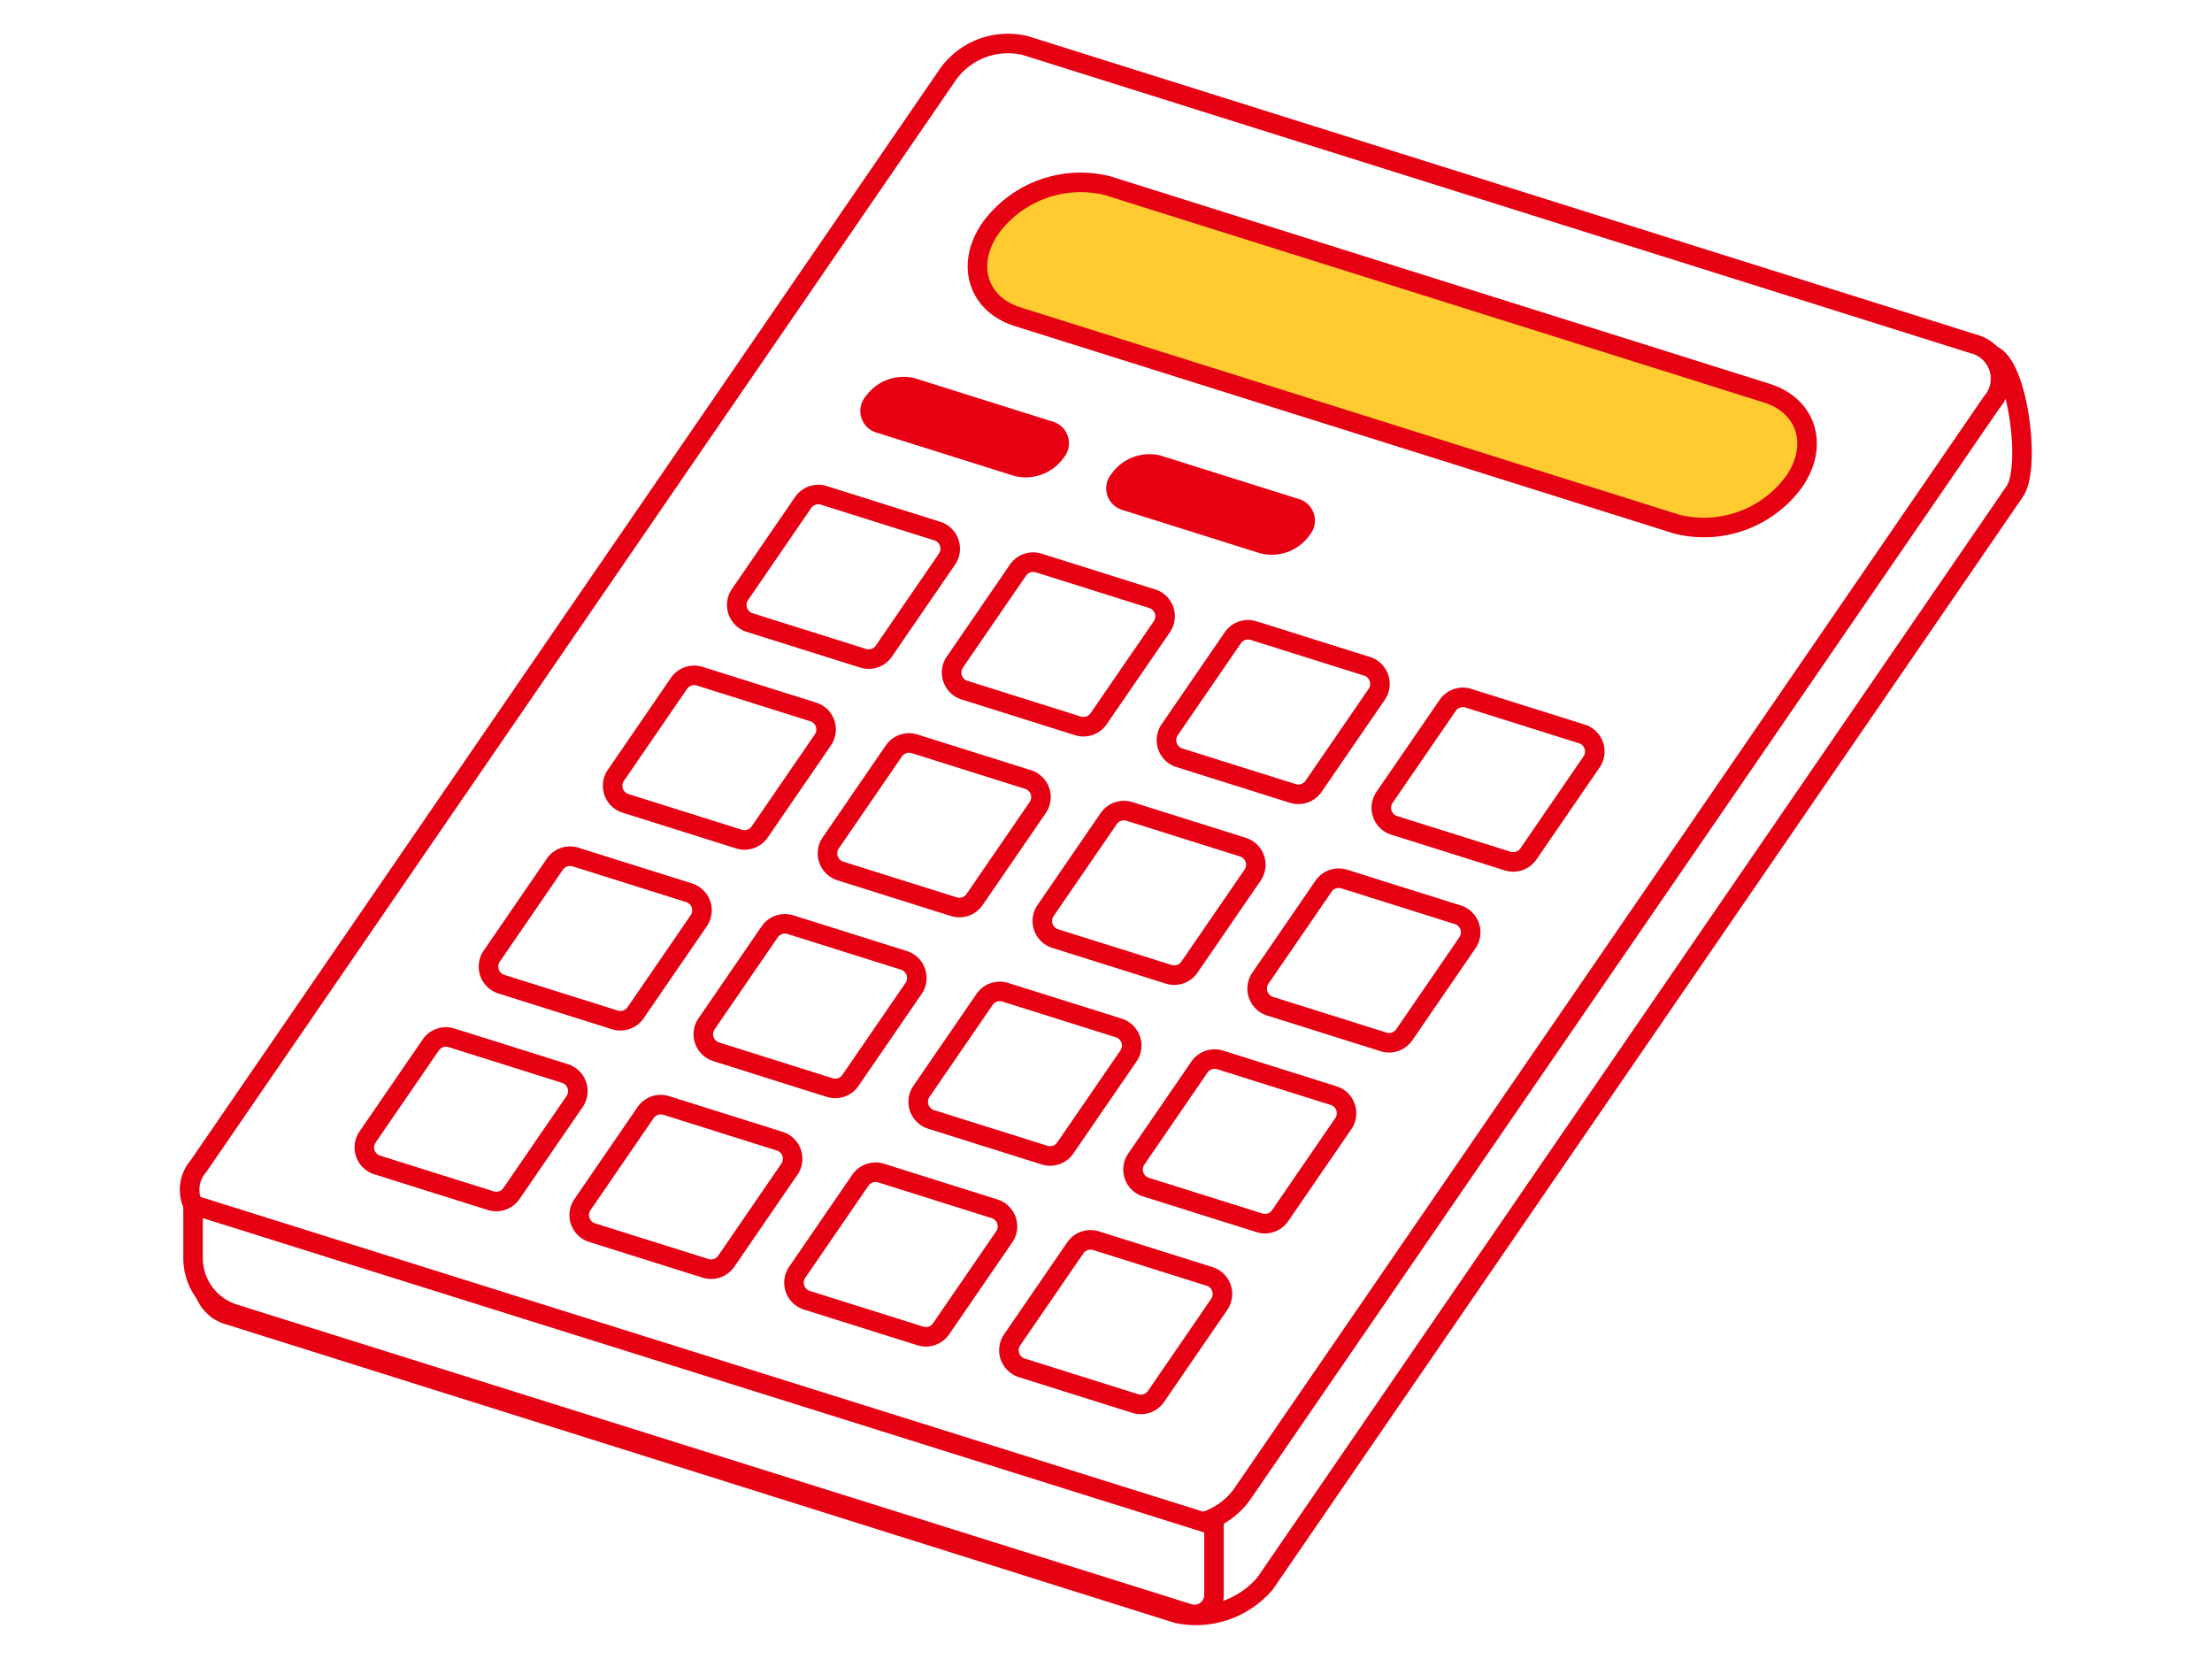 <?xml version="1.0" encoding="UTF-8"?> <svg xmlns="http://www.w3.org/2000/svg" xmlns:xlink="http://www.w3.org/1999/xlink" viewBox="0 0 120 90"><defs><style>.cls-1{fill:none;}.cls-2{fill:#ffcb31;}.cls-3,.cls-6{fill:#fff;}.cls-3,.cls-4,.cls-6{stroke:#e50012;stroke-width:1.06px;}.cls-3,.cls-4{stroke-miterlimit:10;}.cls-4{fill:url(#新規パターンスウォッチ_2);}.cls-5{fill:#e60012;}.cls-6{stroke-linecap:round;stroke-linejoin:round;}</style><pattern id="新規パターンスウォッチ_2" data-name="新規パターンスウォッチ 2" width="76" height="76" patternTransform="matrix(1.352, 0.425, -1.252, 1.092, -110.491, 124.548)" patternUnits="userSpaceOnUse" viewBox="0 0 76 76"><rect class="cls-1" width="76" height="76"></rect><rect class="cls-2" width="76" height="76"></rect></pattern></defs><g id="レイヤー_2" data-name="レイヤー 2"><g id="レイヤー_1-2" data-name="レイヤー 1"><path class="cls-3" d="M63.871,87.53,12.463,71.353a1.947,1.947,0,0,1-.987-3.167L52.151,8.932A4,4,0,0,1,56.362,7.4l51.674,11.855c1.436.452,2.156,6.1,1.266,7.4L68.627,85.906A4.94,4.94,0,0,1,63.871,87.53Z"></path><path class="cls-3" d="M63.163,82.609,11.754,66.431a1.947,1.947,0,0,1-.987-3.167L51.442,4.011A4,4,0,0,1,55.654,2.48l51.408,16.177a1.947,1.947,0,0,1,.987,3.167L67.374,81.077A4,4,0,0,1,63.163,82.609Z"></path><path class="cls-4" d="M90.963,28.435,55.216,17.186c-2.172-.683-2.841-2.829-1.493-4.792h0A6.054,6.054,0,0,1,60.1,10.077L95.844,21.326c2.172.683,2.84,2.829,1.493,4.792h0A6.054,6.054,0,0,1,90.963,28.435Z"></path><path class="cls-5" d="M55.039,25.823,47.6,23.483a1.226,1.226,0,0,1-.622-2h0a2.519,2.519,0,0,1,2.653-.964l7.436,2.34a1.225,1.225,0,0,1,.621,1.994h0A2.52,2.52,0,0,1,55.039,25.823Z"></path><path class="cls-5" d="M68.375,30.019,60.94,27.68a1.227,1.227,0,0,1-.622-2h0a2.522,2.522,0,0,1,2.653-.965l7.436,2.34a1.226,1.226,0,0,1,.621,2h0A2.519,2.519,0,0,1,68.375,30.019Z"></path><path class="cls-6" d="M44.694,26.874l6.156,1.938a1,1,0,0,1,.524,1.519l-3.425,4.991a1,1,0,0,1-1.125.388l-6.156-1.937a1,1,0,0,1-.524-1.52l3.425-4.991A1,1,0,0,1,44.694,26.874Z"></path><path class="cls-6" d="M56.35,30.542l6.156,1.938A1,1,0,0,1,63.03,34L59.6,38.99a1,1,0,0,1-1.124.388L52.324,37.44a1,1,0,0,1-.525-1.519l3.426-4.991A1,1,0,0,1,56.35,30.542Z"></path><path class="cls-6" d="M68.006,34.21l6.156,1.937a1,1,0,0,1,.524,1.52L71.26,42.658a1,1,0,0,1-1.124.387L63.98,41.108a1,1,0,0,1-.525-1.52l3.426-4.99A1,1,0,0,1,68.006,34.21Z"></path><path class="cls-6" d="M79.661,37.878l6.156,1.937a1,1,0,0,1,.525,1.52l-3.426,4.99a1,1,0,0,1-1.125.388l-6.156-1.937a1,1,0,0,1-.524-1.52l3.426-4.99A1,1,0,0,1,79.661,37.878Z"></path><path class="cls-6" d="M37.96,36.684l6.156,1.937a1,1,0,0,1,.524,1.52l-3.425,4.991a1,1,0,0,1-1.125.388l-6.156-1.938a1,1,0,0,1-.524-1.519l3.425-4.991A1,1,0,0,1,37.96,36.684Z"></path><path class="cls-6" d="M49.616,40.352l6.156,1.937a1,1,0,0,1,.524,1.52L52.87,48.8a1,1,0,0,1-1.124.388L45.59,47.25a1,1,0,0,1-.524-1.52l3.425-4.99A1,1,0,0,1,49.616,40.352Z"></path><path class="cls-6" d="M61.272,44.02l6.156,1.937a1,1,0,0,1,.524,1.52l-3.426,4.99a1,1,0,0,1-1.124.388l-6.156-1.937a1,1,0,0,1-.525-1.52l3.426-4.99A1,1,0,0,1,61.272,44.02Z"></path><path class="cls-6" d="M72.927,47.688l6.156,1.937a1,1,0,0,1,.525,1.52l-3.426,4.99a1,1,0,0,1-1.125.388L68.9,54.586a1,1,0,0,1-.524-1.52l3.426-4.99A1,1,0,0,1,72.927,47.688Z"></path><path class="cls-6" d="M31.226,46.494l6.156,1.937a1,1,0,0,1,.524,1.52l-3.425,4.99a1,1,0,0,1-1.125.388L27.2,53.392a1,1,0,0,1-.524-1.52l3.425-4.99A1,1,0,0,1,31.226,46.494Z"></path><path class="cls-6" d="M42.882,50.162,49.038,52.1a1,1,0,0,1,.524,1.52l-3.425,4.99A1,1,0,0,1,45.012,59L38.856,57.06a1,1,0,0,1-.524-1.52l3.425-4.99A1,1,0,0,1,42.882,50.162Z"></path><path class="cls-6" d="M54.538,53.83l6.156,1.937a1,1,0,0,1,.524,1.52l-3.426,4.99a1,1,0,0,1-1.124.388l-6.156-1.937a1,1,0,0,1-.525-1.52l3.426-4.99A1,1,0,0,1,54.538,53.83Z"></path><path class="cls-6" d="M66.193,57.5l6.157,1.938a1,1,0,0,1,.524,1.52l-3.426,4.99a1,1,0,0,1-1.124.388L62.167,64.4a1,1,0,0,1-.524-1.52l3.426-4.991A1,1,0,0,1,66.193,57.5Z"></path><path class="cls-6" d="M24.492,56.3l6.156,1.937a1,1,0,0,1,.524,1.52l-3.425,4.99a1,1,0,0,1-1.125.388L20.466,63.2a1,1,0,0,1-.524-1.52l3.426-4.99A1,1,0,0,1,24.492,56.3Z"></path><path class="cls-6" d="M36.148,59.972,42.3,61.909a1,1,0,0,1,.524,1.52L39.4,68.419a1,1,0,0,1-1.125.388L32.122,66.87a1,1,0,0,1-.524-1.52l3.425-4.991A1,1,0,0,1,36.148,59.972Z"></path><path class="cls-6" d="M47.8,63.639l6.156,1.938a1,1,0,0,1,.524,1.519l-3.426,4.991a1,1,0,0,1-1.124.388l-6.156-1.937a1,1,0,0,1-.525-1.52l3.426-4.991A1,1,0,0,1,47.8,63.639Z"></path><path class="cls-6" d="M59.46,67.307l6.156,1.937a1,1,0,0,1,.524,1.52l-3.426,4.991a1,1,0,0,1-1.124.388l-6.156-1.938a1,1,0,0,1-.525-1.519l3.426-4.991A1,1,0,0,1,59.46,67.307Z"></path><path class="cls-3" d="M64.483,87.534,12.7,71.279a3.179,3.179,0,0,1-2.227-3.033V65.361L65.86,82.748v3.775A1.059,1.059,0,0,1,64.483,87.534Z"></path><rect class="cls-1" width="120" height="90"></rect></g></g></svg> 